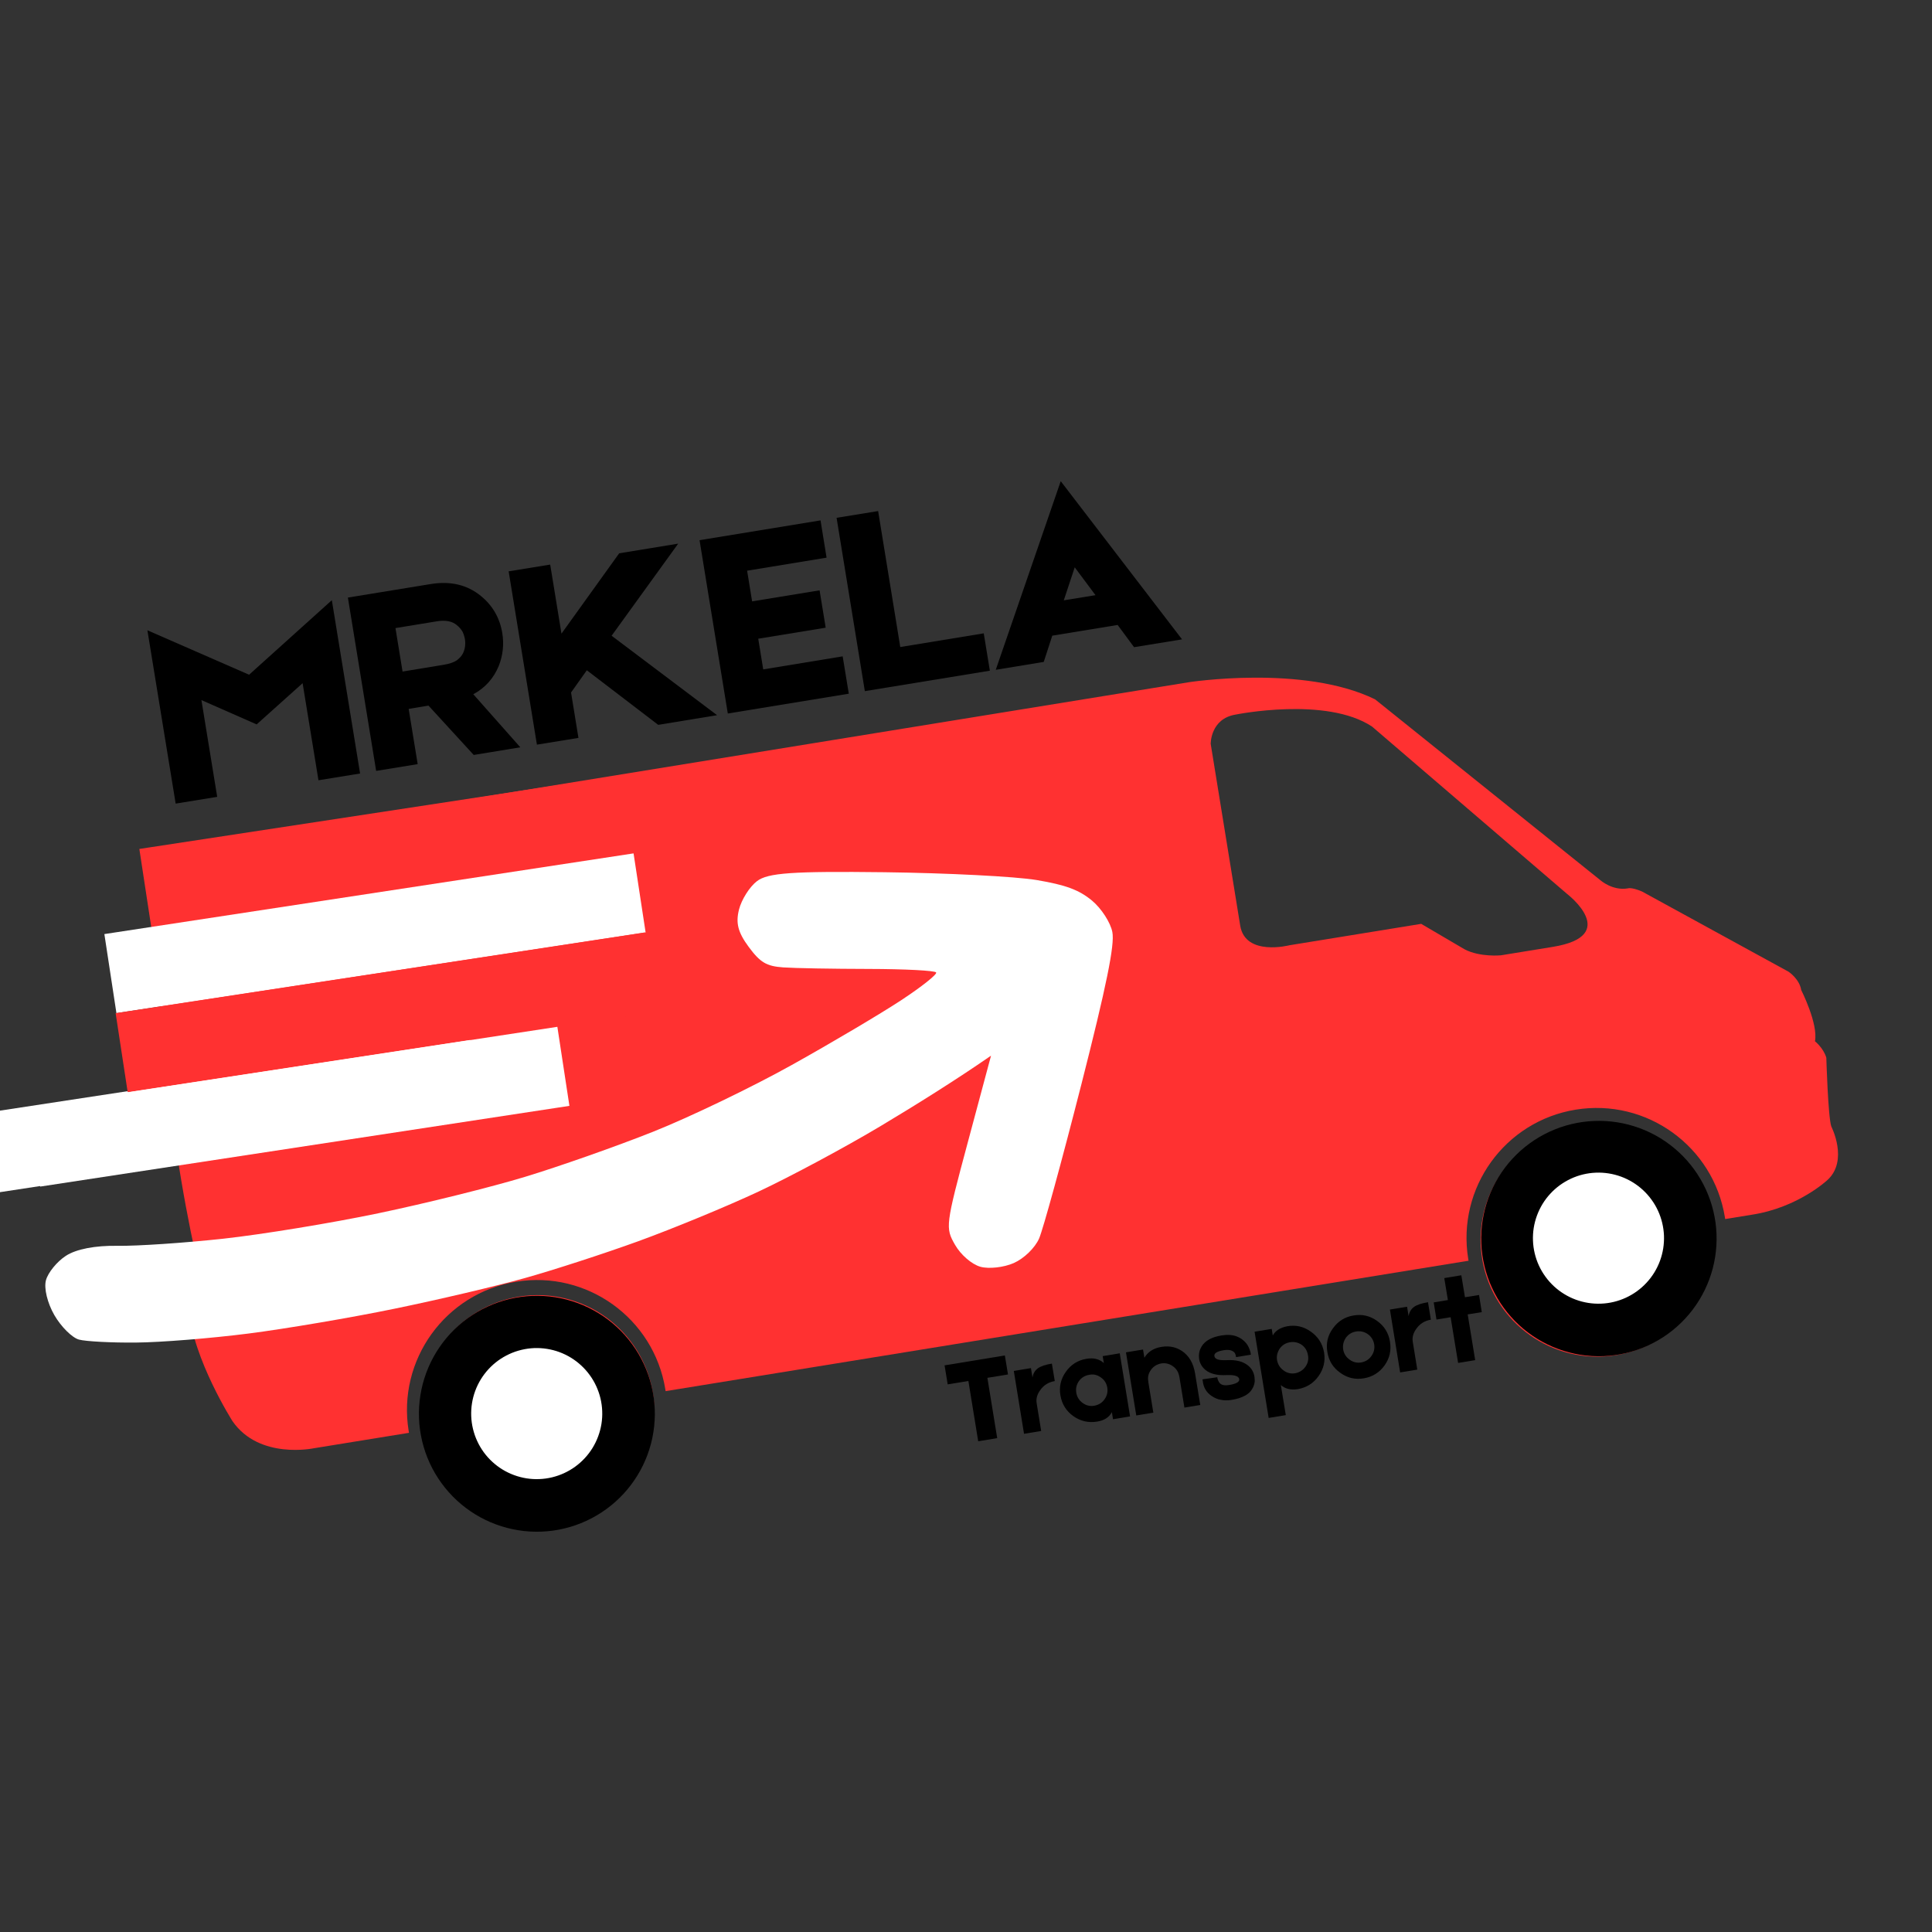 <svg xmlns="http://www.w3.org/2000/svg" xmlns:xlink="http://www.w3.org/1999/xlink" width="500" zoomAndPan="magnify" viewBox="0 0 375 375" height="500" preserveAspectRatio="xMidYMid meet" version="1.0"><rect x="0" y="0" width="375" height="375" fill="#333333" stroke="none"/><defs><g/><clipPath id="5be4ab1dce"><path d="M 31 131 L 357 131 L 357 282 L 31 282 Z M 31 131 " clip-rule="nonzero"/></clipPath><clipPath id="d209ecc817"><path d="M 21.098 166.469 L 341.156 114.488 L 364 255.141 L 43.941 307.121 Z M 21.098 166.469 " clip-rule="nonzero"/></clipPath><clipPath id="efc261e6dd"><path d="M 341.066 114.5 L 21.008 166.48 L 43.852 307.137 L 363.91 255.156 Z M 341.066 114.5 " clip-rule="nonzero"/></clipPath><clipPath id="da4584d262"><path d="M 287 217 L 333 217 L 333 264 L 287 264 Z M 287 217 " clip-rule="nonzero"/></clipPath><clipPath id="0fb7e90131"><path d="M 21.098 166.469 L 341.156 114.488 L 364 255.141 L 43.941 307.121 Z M 21.098 166.469 " clip-rule="nonzero"/></clipPath><clipPath id="7b719f6413"><path d="M 341.066 114.5 L 21.008 166.48 L 43.852 307.137 L 363.91 255.156 Z M 341.066 114.5 " clip-rule="nonzero"/></clipPath><clipPath id="bdd11ea2b1"><path d="M 81 251 L 128 251 L 128 297 L 81 297 Z M 81 251 " clip-rule="nonzero"/></clipPath><clipPath id="f1abcda1bc"><path d="M 21.098 166.469 L 341.156 114.488 L 364 255.141 L 43.941 307.121 Z M 21.098 166.469 " clip-rule="nonzero"/></clipPath><clipPath id="ed1752c060"><path d="M 341.066 114.5 L 21.008 166.48 L 43.852 307.137 L 363.91 255.156 Z M 341.066 114.5 " clip-rule="nonzero"/></clipPath><clipPath id="97617cab53"><path d="M 27 149 L 133 149 L 133 181 L 27 181 Z M 27 149 " clip-rule="nonzero"/></clipPath><clipPath id="4e66875fcc"><path d="M 27.047 164.781 L 129.762 149.117 L 132.102 164.461 L 29.387 180.125 Z M 27.047 164.781 " clip-rule="nonzero"/></clipPath><clipPath id="9f77c5677a"><path d="M 8 169 L 216 169 L 216 261 L 8 261 Z M 8 169 " clip-rule="nonzero"/></clipPath><clipPath id="764081fc76"><path d="M 219.688 174.938 L 184.652 305.547 L 6.293 257.703 L 41.332 127.094 Z M 219.688 174.938 " clip-rule="nonzero"/></clipPath><clipPath id="f4c59a8890"><path d="M 184.609 305.711 L 219.645 175.102 L 41.285 127.258 L 6.25 257.867 Z M 184.609 305.711 " clip-rule="nonzero"/></clipPath><clipPath id="1d504c0abb"><path d="M 0 201 L 94 201 L 94 233 L 0 233 Z M 0 201 " clip-rule="nonzero"/></clipPath><clipPath id="a259e2477b"><path d="M -11.449 217.32 L 91.266 201.656 L 93.625 217.121 L -9.09 232.785 Z M -11.449 217.32 " clip-rule="nonzero"/></clipPath><clipPath id="f0aeb8edbc"><path d="M 20 165 L 126 165 L 126 197 L 20 197 Z M 20 165 " clip-rule="nonzero"/></clipPath><clipPath id="f4e1386199"><path d="M 20.258 181.305 L 122.973 165.641 L 125.312 180.984 L 22.598 196.648 Z M 20.258 181.305 " clip-rule="nonzero"/></clipPath><clipPath id="4ca3f6fc02"><path d="M 22 180 L 128 180 L 128 212 L 22 212 Z M 22 180 " clip-rule="nonzero"/></clipPath><clipPath id="5155519da3"><path d="M 22.445 196.652 L 125.16 180.988 L 127.5 196.332 L 24.785 211.996 Z M 22.445 196.652 " clip-rule="nonzero"/></clipPath><clipPath id="51989e39cc"><path d="M 5 199 L 111 199 L 111 231 L 5 231 Z M 5 199 " clip-rule="nonzero"/></clipPath><clipPath id="145c578156"><path d="M 5.469 214.969 L 108.184 199.305 L 110.523 214.648 L 7.809 230.312 Z M 5.469 214.969 " clip-rule="nonzero"/></clipPath><clipPath id="7c1788504e"><path d="M 81 251 L 128 251 L 128 298 L 81 298 Z M 81 251 " clip-rule="nonzero"/></clipPath><clipPath id="9ccd62567e"><path d="M 80.438 252.426 L 126.203 250.637 L 127.992 296.406 L 82.227 298.195 Z M 80.438 252.426 " clip-rule="nonzero"/></clipPath><clipPath id="98d7283f16"><path d="M 80.438 252.426 L 126.203 250.637 L 127.992 296.406 L 82.227 298.195 Z M 80.438 252.426 " clip-rule="nonzero"/></clipPath><clipPath id="eb1321c8d3"><path d="M 91 261 L 117 261 L 117 288 L 91 288 Z M 91 261 " clip-rule="nonzero"/></clipPath><clipPath id="7ff3b87957"><path d="M 90.965 262.16 L 116.391 261.168 L 117.387 286.594 L 91.961 287.59 Z M 90.965 262.16 " clip-rule="nonzero"/></clipPath><clipPath id="218679ba23"><path d="M 90.965 262.16 L 116.391 261.168 L 117.387 286.594 L 91.961 287.59 Z M 90.965 262.16 " clip-rule="nonzero"/></clipPath><clipPath id="6b25c72c69"><path d="M 90.965 262.16 L 116.391 261.168 L 117.387 286.594 L 91.961 287.59 Z M 90.965 262.16 " clip-rule="nonzero"/></clipPath><clipPath id="2b70ca7b26"><path d="M 287 217 L 334 217 L 334 264 L 287 264 Z M 287 217 " clip-rule="nonzero"/></clipPath><clipPath id="2b738b6748"><path d="M 286.625 218.469 L 332.395 216.68 L 334.184 262.449 L 288.414 264.234 Z M 286.625 218.469 " clip-rule="nonzero"/></clipPath><clipPath id="7b91619108"><path d="M 286.625 218.469 L 332.395 216.68 L 334.184 262.449 L 288.414 264.234 Z M 286.625 218.469 " clip-rule="nonzero"/></clipPath><clipPath id="2825632343"><path d="M 297 227 L 323 227 L 323 254 L 297 254 Z M 297 227 " clip-rule="nonzero"/></clipPath><clipPath id="80152d35c8"><path d="M 297.051 228.109 L 322.48 227.117 L 323.473 252.543 L 298.047 253.535 Z M 297.051 228.109 " clip-rule="nonzero"/></clipPath><clipPath id="cbac2b3d63"><path d="M 297.051 228.109 L 322.48 227.117 L 323.473 252.543 L 298.047 253.535 Z M 297.051 228.109 " clip-rule="nonzero"/></clipPath><clipPath id="85b23ca336"><path d="M 297.051 228.109 L 322.48 227.117 L 323.473 252.543 L 298.047 253.535 Z M 297.051 228.109 " clip-rule="nonzero"/></clipPath></defs><g clip-path="url(#5be4ab1dce)"><g clip-path="url(#d209ecc817)"><g clip-path="url(#efc261e6dd)"><path fill="#ff3131" d="M 35.355 251.516 L 39.676 250.812 C 39.676 250.812 27.504 204.535 32.777 169.066 C 32.777 169.066 33.984 164.371 41.762 163.109 L 230.562 132.445 C 230.562 132.445 252.961 128.922 266.902 135.742 L 310.684 170.887 C 310.684 170.887 312.984 172.918 315.934 172.438 C 315.934 172.438 316.605 172.137 318.723 173.043 L 347.164 188.613 C 347.164 188.613 349.266 190.004 349.613 192.156 C 349.613 192.156 352.941 198.73 352.285 202.105 C 352.285 202.105 353.941 203.426 354.488 205.305 C 354.488 205.305 354.816 216.789 355.457 218.656 C 355.457 218.656 358.828 225.223 354.734 229.016 C 354.734 229.016 349.023 234.41 340.016 235.777 L 334.855 236.617 C 334.836 236.492 334.816 236.371 334.797 236.246 C 332.562 222.488 319.598 213.148 305.844 215.383 C 292.086 217.617 282.746 230.578 284.98 244.336 C 285 244.461 285.02 244.582 285.043 244.707 L 129.195 270.02 C 129.176 269.895 129.156 269.77 129.137 269.645 C 126.902 255.891 113.938 246.547 100.184 248.781 C 86.426 251.016 77.086 263.98 79.32 277.738 C 79.34 277.859 79.359 277.984 79.383 278.109 L 60.926 281.105 C 60.926 281.105 50.367 283.363 45.152 275.883 C 45.152 275.883 37.461 263.828 36.641 254.117 L 35.801 254.254 Z M 240.723 179.656 C 241.703 185.695 250.285 183.473 250.285 183.473 L 275.855 179.32 L 284.305 184.277 C 287.297 185.828 291.348 185.422 291.348 185.422 L 301.387 183.789 C 314.734 181.621 304.191 173.527 304.191 173.527 L 266.32 141.031 C 257.43 135.121 239.84 138.699 239.84 138.699 C 234.922 139.496 234.996 144.387 234.996 144.387 Z M 240.723 179.656 " fill-opacity="1" fill-rule="nonzero"/></g></g></g><g clip-path="url(#da4584d262)"><g clip-path="url(#0fb7e90131)"><g clip-path="url(#7b719f6413)"><path fill="#ff3131" d="M 306.422 218.273 C 318.781 216.266 330.426 224.656 332.434 237.016 C 332.453 237.129 332.469 237.238 332.484 237.352 C 334.289 249.586 325.938 261.043 313.691 263.031 C 301.441 265.02 289.891 256.797 287.73 244.617 C 287.711 244.508 287.691 244.398 287.676 244.285 C 285.668 231.926 294.059 220.281 306.422 218.273 Z M 306.422 218.273 " fill-opacity="1" fill-rule="nonzero"/></g></g></g><g clip-path="url(#bdd11ea2b1)"><g clip-path="url(#f1abcda1bc)"><g clip-path="url(#ed1752c060)"><path fill="#ff3131" d="M 100.719 251.68 C 113.078 249.672 124.727 258.066 126.734 270.426 C 126.75 270.535 126.77 270.648 126.785 270.758 C 128.59 282.992 120.238 294.449 107.988 296.438 C 95.738 298.43 84.191 290.203 82.031 278.027 C 82.012 277.914 81.992 277.805 81.973 277.695 C 79.965 265.332 88.359 253.688 100.719 251.68 Z M 100.719 251.68 " fill-opacity="1" fill-rule="nonzero"/></g></g></g><g clip-path="url(#97617cab53)"><g clip-path="url(#4e66875fcc)"><path fill="#ff3131" d="M 27.047 164.781 L 129.777 149.113 L 132.117 164.457 L 29.387 180.125 Z M 27.047 164.781 " fill-opacity="1" fill-rule="nonzero"/></g></g><g clip-path="url(#9f77c5677a)"><g clip-path="url(#764081fc76)"><g clip-path="url(#f4c59a8890)"><path fill="#ffffff" d="M 209.824 210.75 C 214.773 191.309 216.383 183.418 215.91 180.926 C 215.555 179.066 213.77 176.309 211.961 174.809 C 209.453 172.727 206.883 171.773 201.215 170.816 C 197.125 170.125 183.82 169.449 171.652 169.297 C 153.762 169.086 149.039 169.422 146.938 171.023 C 145.504 172.113 143.941 174.59 143.445 176.52 C 142.773 179.152 143.234 180.957 145.297 183.758 C 147.555 186.82 148.758 187.535 152 187.77 C 154.172 187.926 161.664 188.059 168.637 188.07 C 175.605 188.086 181.484 188.383 181.707 188.754 C 181.934 189.113 178.871 191.543 174.914 194.145 C 170.953 196.75 161.398 202.418 153.672 206.719 C 145.945 211.031 133.824 216.863 126.727 219.684 C 119.629 222.508 108.453 226.438 101.902 228.426 C 95.355 230.414 82.562 233.59 73.5 235.48 C 64.438 237.383 50.875 239.602 43.355 240.43 C 35.84 241.25 26.602 241.871 22.812 241.812 C 18.453 241.738 14.766 242.457 12.781 243.758 C 11.051 244.883 9.312 247.02 8.918 248.496 C 8.5 250.043 9.195 252.914 10.555 255.273 C 11.855 257.523 14.004 259.656 15.336 260.016 C 16.668 260.371 21.66 260.637 26.422 260.59 C 31.191 260.555 40.992 259.762 48.215 258.84 C 55.438 257.918 68.215 255.746 76.598 254.016 C 84.988 252.293 96.332 249.629 101.816 248.09 C 107.297 246.562 117.246 243.332 123.914 240.914 C 130.578 238.492 141.09 234.164 147.246 231.277 C 153.406 228.387 164.055 222.68 170.906 218.582 C 177.758 214.48 185.383 209.727 192.359 204.902 L 187.891 221.57 C 183.504 237.914 183.461 238.305 185.387 241.645 C 186.504 243.582 188.629 245.41 190.301 245.879 C 191.922 246.332 194.832 246.012 196.766 245.16 C 198.766 244.277 200.887 242.219 201.688 240.395 C 202.461 238.617 206.121 225.273 209.824 210.738 Z M 209.824 210.75 " fill-opacity="1" fill-rule="nonzero"/></g></g></g><g clip-path="url(#1d504c0abb)"><g clip-path="url(#a259e2477b)"><path fill="#ffffff" d="M -11.449 217.32 L 91.25 201.66 L 93.605 217.125 L -9.09 232.785 Z M -11.449 217.32 " fill-opacity="1" fill-rule="nonzero"/></g></g><g clip-path="url(#f0aeb8edbc)"><g clip-path="url(#f4e1386199)"><path fill="#ffffff" d="M 20.258 181.305 L 122.988 165.637 L 125.328 180.98 L 22.598 196.648 Z M 20.258 181.305 " fill-opacity="1" fill-rule="nonzero"/></g></g><g clip-path="url(#4ca3f6fc02)"><g clip-path="url(#5155519da3)"><path fill="#ff3131" d="M 22.445 196.652 L 125.176 180.984 L 127.516 196.328 L 24.785 211.996 Z M 22.445 196.652 " fill-opacity="1" fill-rule="nonzero"/></g></g><g clip-path="url(#51989e39cc)"><g clip-path="url(#145c578156)"><path fill="#ffffff" d="M 5.469 214.969 L 108.199 199.301 L 110.539 214.645 L 7.809 230.312 Z M 5.469 214.969 " fill-opacity="1" fill-rule="nonzero"/></g></g><g clip-path="url(#7c1788504e)"><g clip-path="url(#9ccd62567e)"><g clip-path="url(#98d7283f16)"><path fill="#000000" d="M 127.086 273.516 C 127.117 274.266 127.109 275.016 127.062 275.762 C 127.02 276.512 126.938 277.254 126.82 277.996 C 126.703 278.738 126.551 279.469 126.359 280.195 C 126.172 280.922 125.945 281.637 125.688 282.34 C 125.426 283.043 125.133 283.73 124.809 284.406 C 124.48 285.082 124.121 285.738 123.727 286.375 C 123.336 287.016 122.914 287.633 122.461 288.23 C 122.008 288.828 121.527 289.402 121.02 289.953 C 120.508 290.504 119.973 291.031 119.414 291.527 C 118.852 292.027 118.27 292.496 117.664 292.934 C 117.055 293.375 116.43 293.785 115.781 294.164 C 115.137 294.543 114.473 294.891 113.789 295.203 C 113.109 295.52 112.414 295.797 111.707 296.043 C 110.996 296.289 110.277 296.5 109.551 296.672 C 108.82 296.848 108.082 296.988 107.34 297.09 C 106.598 297.191 105.852 297.258 105.102 297.289 C 104.355 297.316 103.605 297.309 102.855 297.266 C 102.109 297.223 101.363 297.141 100.621 297.023 C 99.883 296.906 99.148 296.75 98.422 296.562 C 97.699 296.371 96.984 296.148 96.281 295.887 C 95.578 295.629 94.887 295.336 94.211 295.008 C 93.539 294.68 92.883 294.32 92.242 293.93 C 91.602 293.535 90.984 293.113 90.387 292.66 C 89.789 292.211 89.215 291.727 88.664 291.219 C 88.113 290.711 87.59 290.176 87.09 289.613 C 86.594 289.055 86.125 288.469 85.684 287.863 C 85.242 287.258 84.832 286.629 84.453 285.984 C 84.074 285.336 83.727 284.672 83.414 283.992 C 83.102 283.309 82.82 282.613 82.574 281.906 C 82.332 281.199 82.121 280.48 81.945 279.75 C 81.77 279.02 81.633 278.285 81.527 277.543 C 81.426 276.801 81.359 276.055 81.332 275.305 C 81.301 274.555 81.309 273.805 81.352 273.059 C 81.398 272.309 81.48 271.562 81.598 270.824 C 81.715 270.082 81.867 269.352 82.055 268.625 C 82.246 267.898 82.469 267.184 82.73 266.48 C 82.988 265.777 83.285 265.09 83.609 264.414 C 83.938 263.738 84.297 263.082 84.691 262.441 C 85.082 261.805 85.504 261.184 85.957 260.586 C 86.41 259.988 86.891 259.414 87.398 258.863 C 87.91 258.316 88.445 257.789 89.004 257.293 C 89.566 256.793 90.148 256.324 90.754 255.883 C 91.363 255.445 91.988 255.035 92.637 254.656 C 93.281 254.277 93.945 253.93 94.629 253.617 C 95.309 253.301 96.004 253.023 96.711 252.777 C 97.422 252.531 98.141 252.32 98.867 252.145 C 99.598 251.973 100.332 251.832 101.078 251.73 C 101.82 251.629 102.566 251.562 103.316 251.531 C 104.062 251.504 104.812 251.512 105.562 251.555 C 106.309 251.598 107.055 251.68 107.797 251.797 C 108.535 251.914 109.27 252.066 109.996 252.258 C 110.719 252.445 111.434 252.672 112.137 252.93 C 112.84 253.191 113.531 253.484 114.203 253.812 C 114.879 254.141 115.535 254.5 116.176 254.891 C 116.816 255.281 117.434 255.707 118.031 256.156 C 118.629 256.609 119.203 257.09 119.754 257.602 C 120.305 258.109 120.828 258.645 121.328 259.207 C 121.824 259.766 122.293 260.348 122.734 260.957 C 123.176 261.562 123.586 262.191 123.965 262.836 C 124.344 263.484 124.688 264.148 125.004 264.828 C 125.316 265.512 125.598 266.203 125.844 266.914 C 126.086 267.621 126.297 268.34 126.473 269.07 C 126.648 269.801 126.785 270.535 126.891 271.277 C 126.992 272.02 127.059 272.766 127.086 273.516 Z M 127.086 273.516 " fill-opacity="1" fill-rule="nonzero"/></g></g></g><g clip-path="url(#eb1321c8d3)"><g clip-path="url(#7ff3b87957)"><g clip-path="url(#218679ba23)"><g clip-path="url(#6b25c72c69)"><path fill="#ffffff" d="M 116.887 273.883 C 116.922 274.715 116.871 275.547 116.742 276.371 C 116.609 277.195 116.398 278 116.109 278.785 C 115.82 279.566 115.457 280.316 115.023 281.027 C 114.586 281.742 114.082 282.402 113.516 283.016 C 112.949 283.629 112.328 284.184 111.652 284.672 C 110.977 285.164 110.258 285.582 109.5 285.934 C 108.742 286.281 107.957 286.555 107.145 286.75 C 106.332 286.945 105.508 287.059 104.672 287.09 C 103.836 287.125 103.008 287.074 102.184 286.945 C 101.355 286.812 100.555 286.602 99.77 286.312 C 98.984 286.023 98.238 285.66 97.527 285.227 C 96.812 284.789 96.152 284.285 95.539 283.719 C 94.922 283.152 94.371 282.531 93.879 281.855 C 93.391 281.18 92.969 280.461 92.621 279.703 C 92.27 278.945 92 278.156 91.805 277.348 C 91.609 276.535 91.496 275.711 91.461 274.875 C 91.43 274.039 91.48 273.211 91.609 272.387 C 91.742 271.559 91.949 270.758 92.238 269.973 C 92.527 269.188 92.891 268.441 93.328 267.727 C 93.766 267.016 94.266 266.352 94.836 265.738 C 95.402 265.125 96.023 264.574 96.699 264.082 C 97.375 263.594 98.094 263.172 98.852 262.824 C 99.609 262.473 100.395 262.203 101.207 262.008 C 102.02 261.812 102.844 261.699 103.68 261.664 C 104.512 261.633 105.344 261.684 106.168 261.812 C 106.992 261.945 107.797 262.152 108.582 262.441 C 109.363 262.73 110.113 263.094 110.824 263.531 C 111.539 263.969 112.199 264.469 112.812 265.039 C 113.426 265.605 113.98 266.227 114.469 266.902 C 114.961 267.578 115.383 268.297 115.73 269.055 C 116.078 269.812 116.352 270.598 116.547 271.41 C 116.742 272.223 116.855 273.047 116.887 273.883 Z M 116.887 273.883 " fill-opacity="1" fill-rule="nonzero"/></g></g></g></g><g clip-path="url(#2b70ca7b26)"><g clip-path="url(#2b738b6748)"><g clip-path="url(#7b91619108)"><path fill="#000000" d="M 333.172 239.512 C 333.203 240.258 333.195 241.004 333.148 241.754 C 333.105 242.5 333.023 243.242 332.906 243.98 C 332.789 244.719 332.637 245.453 332.449 246.176 C 332.258 246.898 332.035 247.613 331.777 248.312 C 331.516 249.016 331.223 249.703 330.898 250.375 C 330.57 251.051 330.211 251.707 329.82 252.344 C 329.43 252.98 329.008 253.598 328.559 254.195 C 328.105 254.789 327.625 255.363 327.117 255.914 C 326.609 256.461 326.074 256.984 325.516 257.48 C 324.957 257.98 324.375 258.449 323.77 258.887 C 323.164 259.328 322.539 259.734 321.895 260.113 C 321.246 260.492 320.586 260.836 319.906 261.152 C 319.227 261.465 318.531 261.742 317.824 261.988 C 317.117 262.234 316.402 262.441 315.672 262.617 C 314.945 262.793 314.211 262.93 313.473 263.031 C 312.73 263.133 311.984 263.199 311.238 263.23 C 310.488 263.258 309.742 263.25 308.996 263.207 C 308.25 263.164 307.508 263.082 306.766 262.965 C 306.027 262.848 305.297 262.695 304.574 262.504 C 303.848 262.316 303.137 262.094 302.434 261.832 C 301.73 261.574 301.047 261.281 300.371 260.953 C 299.699 260.629 299.043 260.27 298.406 259.879 C 297.766 259.488 297.152 259.066 296.555 258.613 C 295.957 258.164 295.383 257.684 294.836 257.176 C 294.285 256.668 293.762 256.133 293.266 255.574 C 292.77 255.016 292.301 254.434 291.863 253.828 C 291.422 253.223 291.012 252.598 290.633 251.949 C 290.258 251.305 289.91 250.641 289.598 249.961 C 289.285 249.281 289.004 248.59 288.762 247.883 C 288.516 247.176 288.305 246.457 288.133 245.73 C 287.957 245.004 287.82 244.27 287.715 243.527 C 287.613 242.785 287.547 242.043 287.52 241.297 C 287.488 240.547 287.496 239.801 287.543 239.055 C 287.586 238.305 287.668 237.562 287.785 236.824 C 287.902 236.086 288.055 235.355 288.242 234.629 C 288.434 233.906 288.656 233.195 288.914 232.492 C 289.176 231.789 289.469 231.102 289.793 230.43 C 290.121 229.758 290.48 229.102 290.871 228.461 C 291.262 227.824 291.684 227.207 292.133 226.613 C 292.586 226.016 293.066 225.441 293.574 224.895 C 294.082 224.344 294.617 223.82 295.176 223.324 C 295.734 222.828 296.316 222.359 296.922 221.918 C 297.527 221.48 298.152 221.07 298.797 220.691 C 299.445 220.312 300.105 219.969 300.785 219.656 C 301.465 219.344 302.16 219.062 302.867 218.816 C 303.574 218.574 304.289 218.363 305.016 218.188 C 305.746 218.016 306.48 217.875 307.219 217.773 C 307.961 217.672 308.707 217.605 309.453 217.578 C 310.199 217.547 310.949 217.555 311.695 217.598 C 312.441 217.645 313.184 217.723 313.922 217.84 C 314.664 217.957 315.395 218.109 316.117 218.301 C 316.844 218.488 317.555 218.715 318.258 218.973 C 318.957 219.23 319.645 219.523 320.32 219.852 C 320.992 220.176 321.648 220.535 322.285 220.926 C 322.922 221.32 323.539 221.738 324.137 222.191 C 324.734 222.645 325.305 223.125 325.855 223.633 C 326.406 224.141 326.93 224.672 327.426 225.23 C 327.922 225.793 328.391 226.375 328.828 226.98 C 329.27 227.586 329.68 228.211 330.055 228.855 C 330.434 229.5 330.781 230.164 331.094 230.844 C 331.406 231.523 331.684 232.215 331.93 232.922 C 332.176 233.629 332.387 234.348 332.559 235.074 C 332.734 235.801 332.871 236.535 332.977 237.277 C 333.078 238.02 333.145 238.762 333.172 239.512 Z M 333.172 239.512 " fill-opacity="1" fill-rule="nonzero"/></g></g></g><g clip-path="url(#2825632343)"><g clip-path="url(#80152d35c8)"><g clip-path="url(#cbac2b3d63)"><g clip-path="url(#85b23ca336)"><path fill="#ffffff" d="M 322.977 239.828 C 323.008 240.664 322.957 241.496 322.828 242.32 C 322.695 243.145 322.488 243.949 322.199 244.734 C 321.906 245.516 321.547 246.266 321.109 246.977 C 320.672 247.688 320.172 248.352 319.602 248.965 C 319.035 249.578 318.414 250.129 317.738 250.621 C 317.062 251.113 316.344 251.531 315.586 251.883 C 314.828 252.23 314.043 252.504 313.23 252.699 C 312.418 252.895 311.594 253.008 310.758 253.039 C 309.926 253.07 309.094 253.023 308.27 252.891 C 307.445 252.762 306.641 252.551 305.855 252.262 C 305.07 251.973 304.324 251.609 303.613 251.172 C 302.898 250.738 302.238 250.234 301.625 249.668 C 301.012 249.102 300.457 248.48 299.969 247.801 C 299.477 247.125 299.055 246.41 298.707 245.652 C 298.355 244.891 298.086 244.105 297.891 243.293 C 297.695 242.48 297.582 241.656 297.551 240.824 C 297.516 239.988 297.566 239.16 297.695 238.332 C 297.828 237.508 298.039 236.703 298.328 235.922 C 298.617 235.137 298.98 234.391 299.414 233.676 C 299.852 232.965 300.355 232.301 300.922 231.688 C 301.488 231.074 302.109 230.523 302.785 230.031 C 303.461 229.543 304.18 229.121 304.938 228.77 C 305.695 228.422 306.48 228.148 307.293 227.953 C 308.105 227.762 308.93 227.645 309.766 227.613 C 310.602 227.582 311.43 227.629 312.254 227.762 C 313.078 227.891 313.883 228.102 314.668 228.391 C 315.453 228.68 316.199 229.043 316.91 229.48 C 317.625 229.918 318.285 230.418 318.898 230.984 C 319.512 231.555 320.066 232.176 320.555 232.852 C 321.047 233.527 321.469 234.242 321.816 235.004 C 322.168 235.762 322.438 236.547 322.633 237.359 C 322.828 238.172 322.941 238.996 322.977 239.828 Z M 322.977 239.828 " fill-opacity="1" fill-rule="nonzero"/></g></g></g></g><g fill="#000000" fill-opacity="1"><g transform="translate(32.534, 156.23)"><g><path d="M 31.875 -39.734 L 37.359 -6.094 L 29.281 -4.781 L 26.203 -23.625 L 17.281 -15.625 L 6.562 -20.344 L 9.625 -1.562 L 1.562 -0.25 L -3.922 -33.891 L 15.812 -25.266 Z M 31.875 -39.734 "/></g></g></g><g fill="#000000" fill-opacity="1"><g transform="translate(71.448, 149.88)"><g><path d="M 26.047 -26.984 C 26.398 -24.816 26.176 -22.707 25.375 -20.656 C 24.383 -18.227 22.734 -16.383 20.422 -15.125 L 29.547 -4.828 L 20.5 -3.344 L 11.719 -12.922 L 7.875 -12.281 L 9.625 -1.562 L 1.562 -0.25 L -3.922 -33.891 L 12.156 -36.516 C 15.988 -37.141 19.227 -36.375 21.875 -34.219 C 24.176 -32.344 25.566 -29.93 26.047 -26.984 Z M 5.312 -27.969 L 6.688 -19.531 L 14.656 -20.844 C 15.758 -21.02 16.617 -21.312 17.234 -21.719 C 17.734 -22.125 18.078 -22.488 18.266 -22.812 C 18.547 -23.27 18.727 -23.789 18.812 -24.375 C 18.875 -24.883 18.867 -25.359 18.797 -25.797 C 18.711 -26.285 18.566 -26.758 18.359 -27.219 C 18.055 -27.738 17.68 -28.176 17.234 -28.531 C 16.328 -29.312 15.023 -29.562 13.328 -29.281 Z M 5.312 -27.969 "/></g></g></g><g fill="#000000" fill-opacity="1"><g transform="translate(102.652, 144.787)"><g><path d="M 25.109 -4.094 L 11.25 -14.688 L 8.188 -10.375 L 9.625 -1.562 L 1.562 -0.25 L -3.922 -33.891 L 4.141 -35.203 L 6.328 -21.797 L 17.531 -37.391 L 28.984 -39.266 L 16.062 -21.391 L 36.531 -5.969 Z M 25.109 -4.094 "/></g></g></g><g fill="#000000" fill-opacity="1"><g transform="translate(139.704, 138.741)"><g><path d="M 7.469 -14.766 L 8.438 -8.812 L 23.859 -11.344 L 25.047 -4.094 L 1.562 -0.25 L -3.922 -33.891 L 19.562 -37.734 L 20.734 -30.5 L 5.312 -27.969 L 6.281 -22.016 L 19.375 -24.156 L 20.562 -16.906 Z M 7.469 -14.766 "/></g></g></g><g fill="#000000" fill-opacity="1"><g transform="translate(166.303, 134.4)"><g><path d="M 8.438 -8.812 L 24.641 -11.469 L 25.828 -4.219 L 1.562 -0.25 L -3.922 -33.891 L 4.141 -35.203 Z M 8.438 -8.812 "/></g></g></g><g fill="#000000" fill-opacity="1"><g transform="translate(192.746, 130.085)"><g><path d="M 27.375 -4.469 L 24.188 -8.781 L 11.5 -6.703 L 9.844 -1.609 L 0.531 -0.078 L 13.141 -36.688 L 36.688 -5.984 Z M 19.891 -14.562 L 15.859 -19.969 L 13.734 -13.562 Z M 19.891 -14.562 "/></g></g></g><g fill="#000000" fill-opacity="1"><g transform="translate(185.151, 280.515)"><g><path d="M 10.5 -13.734 L 6.5 -13.078 L 8.406 -1.375 L 4.719 -0.766 L 2.812 -12.469 L -1.203 -11.812 L -1.812 -15.5 L 9.891 -17.422 Z M 10.5 -13.734 "/></g></g></g><g fill="#000000" fill-opacity="1"><g transform="translate(198.06, 278.408)"><g><path d="M 2.344 -11.031 C 2.477 -11.82 2.836 -12.426 3.422 -12.844 C 3.992 -13.238 4.891 -13.535 6.109 -13.734 L 6.672 -10.344 C 5.484 -10.145 4.551 -9.57 3.875 -8.625 C 3.25 -7.781 3.008 -6.922 3.156 -6.047 L 4.031 -0.656 L 0.703 -0.109 L -1.281 -12.312 L 2.047 -12.859 Z M 2.344 -11.031 "/></g></g></g><g fill="#000000" fill-opacity="1"><g transform="translate(206.564, 277.02)"><g><path d="M 7.469 -13.797 L 10.781 -14.344 L 12.781 -2.094 L 9.469 -1.547 L 9.25 -2.922 C 8.719 -1.922 7.77 -1.312 6.406 -1.094 C 4.727 -0.812 3.188 -1.16 1.781 -2.141 C 0.395 -3.129 -0.441 -4.469 -0.734 -6.156 C -1.023 -7.82 -0.676 -9.352 0.312 -10.75 C 1.301 -12.156 2.641 -13 4.328 -13.281 C 5.711 -13.508 6.832 -13.234 7.688 -12.453 Z M 7.828 -5.422 C 8.316 -6.098 8.492 -6.852 8.359 -7.688 C 8.211 -8.539 7.789 -9.203 7.094 -9.672 C 6.406 -10.172 5.66 -10.336 4.859 -10.172 C 4.016 -10.035 3.348 -9.629 2.859 -8.953 C 2.379 -8.273 2.207 -7.52 2.344 -6.688 C 2.477 -5.863 2.891 -5.203 3.578 -4.703 C 4.266 -4.203 5.023 -4.023 5.859 -4.172 C 6.711 -4.336 7.367 -4.754 7.828 -5.422 Z M 7.828 -5.422 "/></g></g></g><g fill="#000000" fill-opacity="1"><g transform="translate(220.065, 274.817)"><g><path d="M 4.781 -13.266 C 6.5 -13.691 8.016 -13.473 9.328 -12.609 C 10.723 -11.68 11.582 -10.211 11.906 -8.203 L 12.906 -2.109 L 9.828 -1.609 L 8.844 -7.625 L 8.828 -7.609 L 8.828 -7.656 C 8.68 -8.5 8.266 -9.16 7.578 -9.641 C 6.898 -10.129 6.145 -10.305 5.312 -10.172 C 4.469 -10.004 3.812 -9.594 3.344 -8.938 C 2.832 -8.238 2.66 -7.484 2.828 -6.672 L 2.828 -6.641 L 2.812 -6.641 L 3.797 -0.625 L 0.484 -0.078 L -1.516 -12.328 L 1.797 -12.875 L 2.062 -11.281 C 2.656 -12.281 3.562 -12.941 4.781 -13.266 Z M 4.781 -13.266 "/></g></g></g><g fill="#000000" fill-opacity="1"><g transform="translate(233.448, 272.633)"><g><path d="M 5.641 -0.922 C 4.816 -0.785 4.078 -0.797 3.422 -0.953 C 2.898 -1.035 2.336 -1.273 1.734 -1.672 C 0.703 -2.359 0.125 -3.348 0 -4.641 L -0.047 -4.906 L 2.625 -5.281 L 2.828 -5.328 L 2.844 -5.141 C 2.938 -4.754 3.082 -4.441 3.281 -4.203 C 3.613 -3.785 4.242 -3.656 5.172 -3.812 C 5.922 -3.938 6.453 -4.109 6.766 -4.328 C 6.922 -4.441 7.023 -4.566 7.078 -4.703 C 7.086 -4.754 7.086 -4.801 7.078 -4.844 L 7.078 -4.969 C 7.023 -5.289 6.727 -5.516 6.188 -5.641 C 5.969 -5.691 5.719 -5.723 5.438 -5.734 C 5.219 -5.742 4.984 -5.742 4.734 -5.734 C 3.773 -5.68 2.953 -5.738 2.266 -5.906 C 1.598 -6.062 1.023 -6.332 0.547 -6.719 C -0.129 -7.27 -0.539 -7.961 -0.688 -8.797 C -0.77 -9.316 -0.754 -9.812 -0.641 -10.281 C -0.547 -10.656 -0.398 -11 -0.203 -11.312 C 0.484 -12.414 1.766 -13.117 3.641 -13.422 C 4.766 -13.609 5.75 -13.547 6.594 -13.234 C 7.238 -12.992 7.797 -12.617 8.266 -12.109 C 8.609 -11.742 8.883 -11.281 9.094 -10.719 C 9.156 -10.539 9.211 -10.363 9.266 -10.188 L 9.344 -9.688 L 6.469 -9.219 L 6.406 -9.578 C 6.375 -9.641 6.352 -9.703 6.344 -9.766 C 6.281 -9.93 6.203 -10.062 6.109 -10.156 C 5.672 -10.57 5.004 -10.707 4.109 -10.562 C 2.785 -10.352 2.172 -9.973 2.266 -9.422 C 2.305 -9.141 2.492 -8.93 2.828 -8.797 C 3.203 -8.648 3.789 -8.594 4.594 -8.625 C 6.445 -8.738 7.863 -8.379 8.844 -7.547 C 9.5 -6.992 9.895 -6.297 10.031 -5.453 L 10.062 -5.281 L 10.062 -5.078 C 10.094 -4.867 10.102 -4.676 10.094 -4.5 C 10.039 -3.969 9.875 -3.477 9.594 -3.031 C 9.281 -2.477 8.785 -2.031 8.109 -1.688 C 7.441 -1.332 6.617 -1.078 5.641 -0.922 Z M 5.641 -0.922 "/></g></g></g><g fill="#000000" fill-opacity="1"><g transform="translate(244.794, 270.781)"><g><path d="M 5.078 -13.359 C 6.742 -13.648 8.27 -13.297 9.656 -12.297 C 11.051 -11.316 11.898 -9.984 12.203 -8.297 C 12.484 -6.617 12.129 -5.082 11.141 -3.688 C 10.16 -2.301 8.82 -1.457 7.125 -1.156 C 5.758 -0.938 4.656 -1.203 3.812 -1.953 L 4.781 3.891 L 1.453 4.438 L -1.281 -12.297 L 2.047 -12.844 L 2.25 -11.562 C 2.758 -12.5 3.703 -13.098 5.078 -13.359 Z M 8.578 -5.484 C 9.078 -6.18 9.242 -6.938 9.078 -7.75 C 8.941 -8.594 8.539 -9.258 7.875 -9.75 C 7.176 -10.219 6.414 -10.383 5.594 -10.25 C 4.758 -10.113 4.098 -9.707 3.609 -9.031 C 3.129 -8.32 2.953 -7.566 3.078 -6.766 C 3.254 -5.91 3.676 -5.25 4.344 -4.781 C 5.008 -4.281 5.766 -4.098 6.609 -4.234 C 7.453 -4.41 8.109 -4.828 8.578 -5.484 Z M 8.578 -5.484 "/></g></g></g><g fill="#000000" fill-opacity="1"><g transform="translate(258.367, 268.567)"><g><path d="M 4.344 -13.234 C 6.02 -13.523 7.551 -13.172 8.938 -12.172 C 10.32 -11.18 11.148 -9.848 11.422 -8.172 C 11.711 -6.473 11.367 -4.938 10.391 -3.562 C 9.398 -2.176 8.07 -1.336 6.406 -1.047 C 4.707 -0.742 3.164 -1.098 1.781 -2.109 C 0.383 -3.086 -0.445 -4.422 -0.719 -6.109 C -1.02 -7.797 -0.672 -9.328 0.328 -10.703 C 1.316 -12.109 2.656 -12.953 4.344 -13.234 Z M 7.828 -5.375 C 8.316 -6.051 8.492 -6.805 8.359 -7.641 C 8.223 -8.461 7.805 -9.125 7.109 -9.625 C 6.422 -10.094 5.664 -10.258 4.844 -10.125 C 4.02 -9.988 3.359 -9.582 2.859 -8.906 C 2.391 -8.195 2.219 -7.441 2.344 -6.641 C 2.477 -5.816 2.895 -5.156 3.594 -4.656 C 4.281 -4.156 5.039 -3.977 5.875 -4.125 C 6.719 -4.289 7.367 -4.707 7.828 -5.375 Z M 7.828 -5.375 "/></g></g></g><g fill="#000000" fill-opacity="1"><g transform="translate(271.063, 266.495)"><g><path d="M 2.344 -11.031 C 2.477 -11.82 2.836 -12.426 3.422 -12.844 C 3.992 -13.238 4.891 -13.535 6.109 -13.734 L 6.672 -10.344 C 5.484 -10.145 4.551 -9.57 3.875 -8.625 C 3.25 -7.781 3.008 -6.922 3.156 -6.047 L 4.031 -0.656 L 0.703 -0.109 L -1.281 -12.312 L 2.047 -12.859 Z M 2.344 -11.031 "/></g></g></g><g fill="#000000" fill-opacity="1"><g transform="translate(279.566, 265.107)"><g><path d="M 7.516 -13.75 L 8.047 -10.422 L 5.312 -9.984 L 6.766 -1.109 L 3.453 -0.562 L 2 -9.438 L -0.75 -8.984 L -1.281 -12.312 L 1.469 -12.766 L 0.766 -17.031 L 4.078 -17.578 L 4.781 -13.312 Z M 7.516 -13.75 "/></g></g></g></svg>